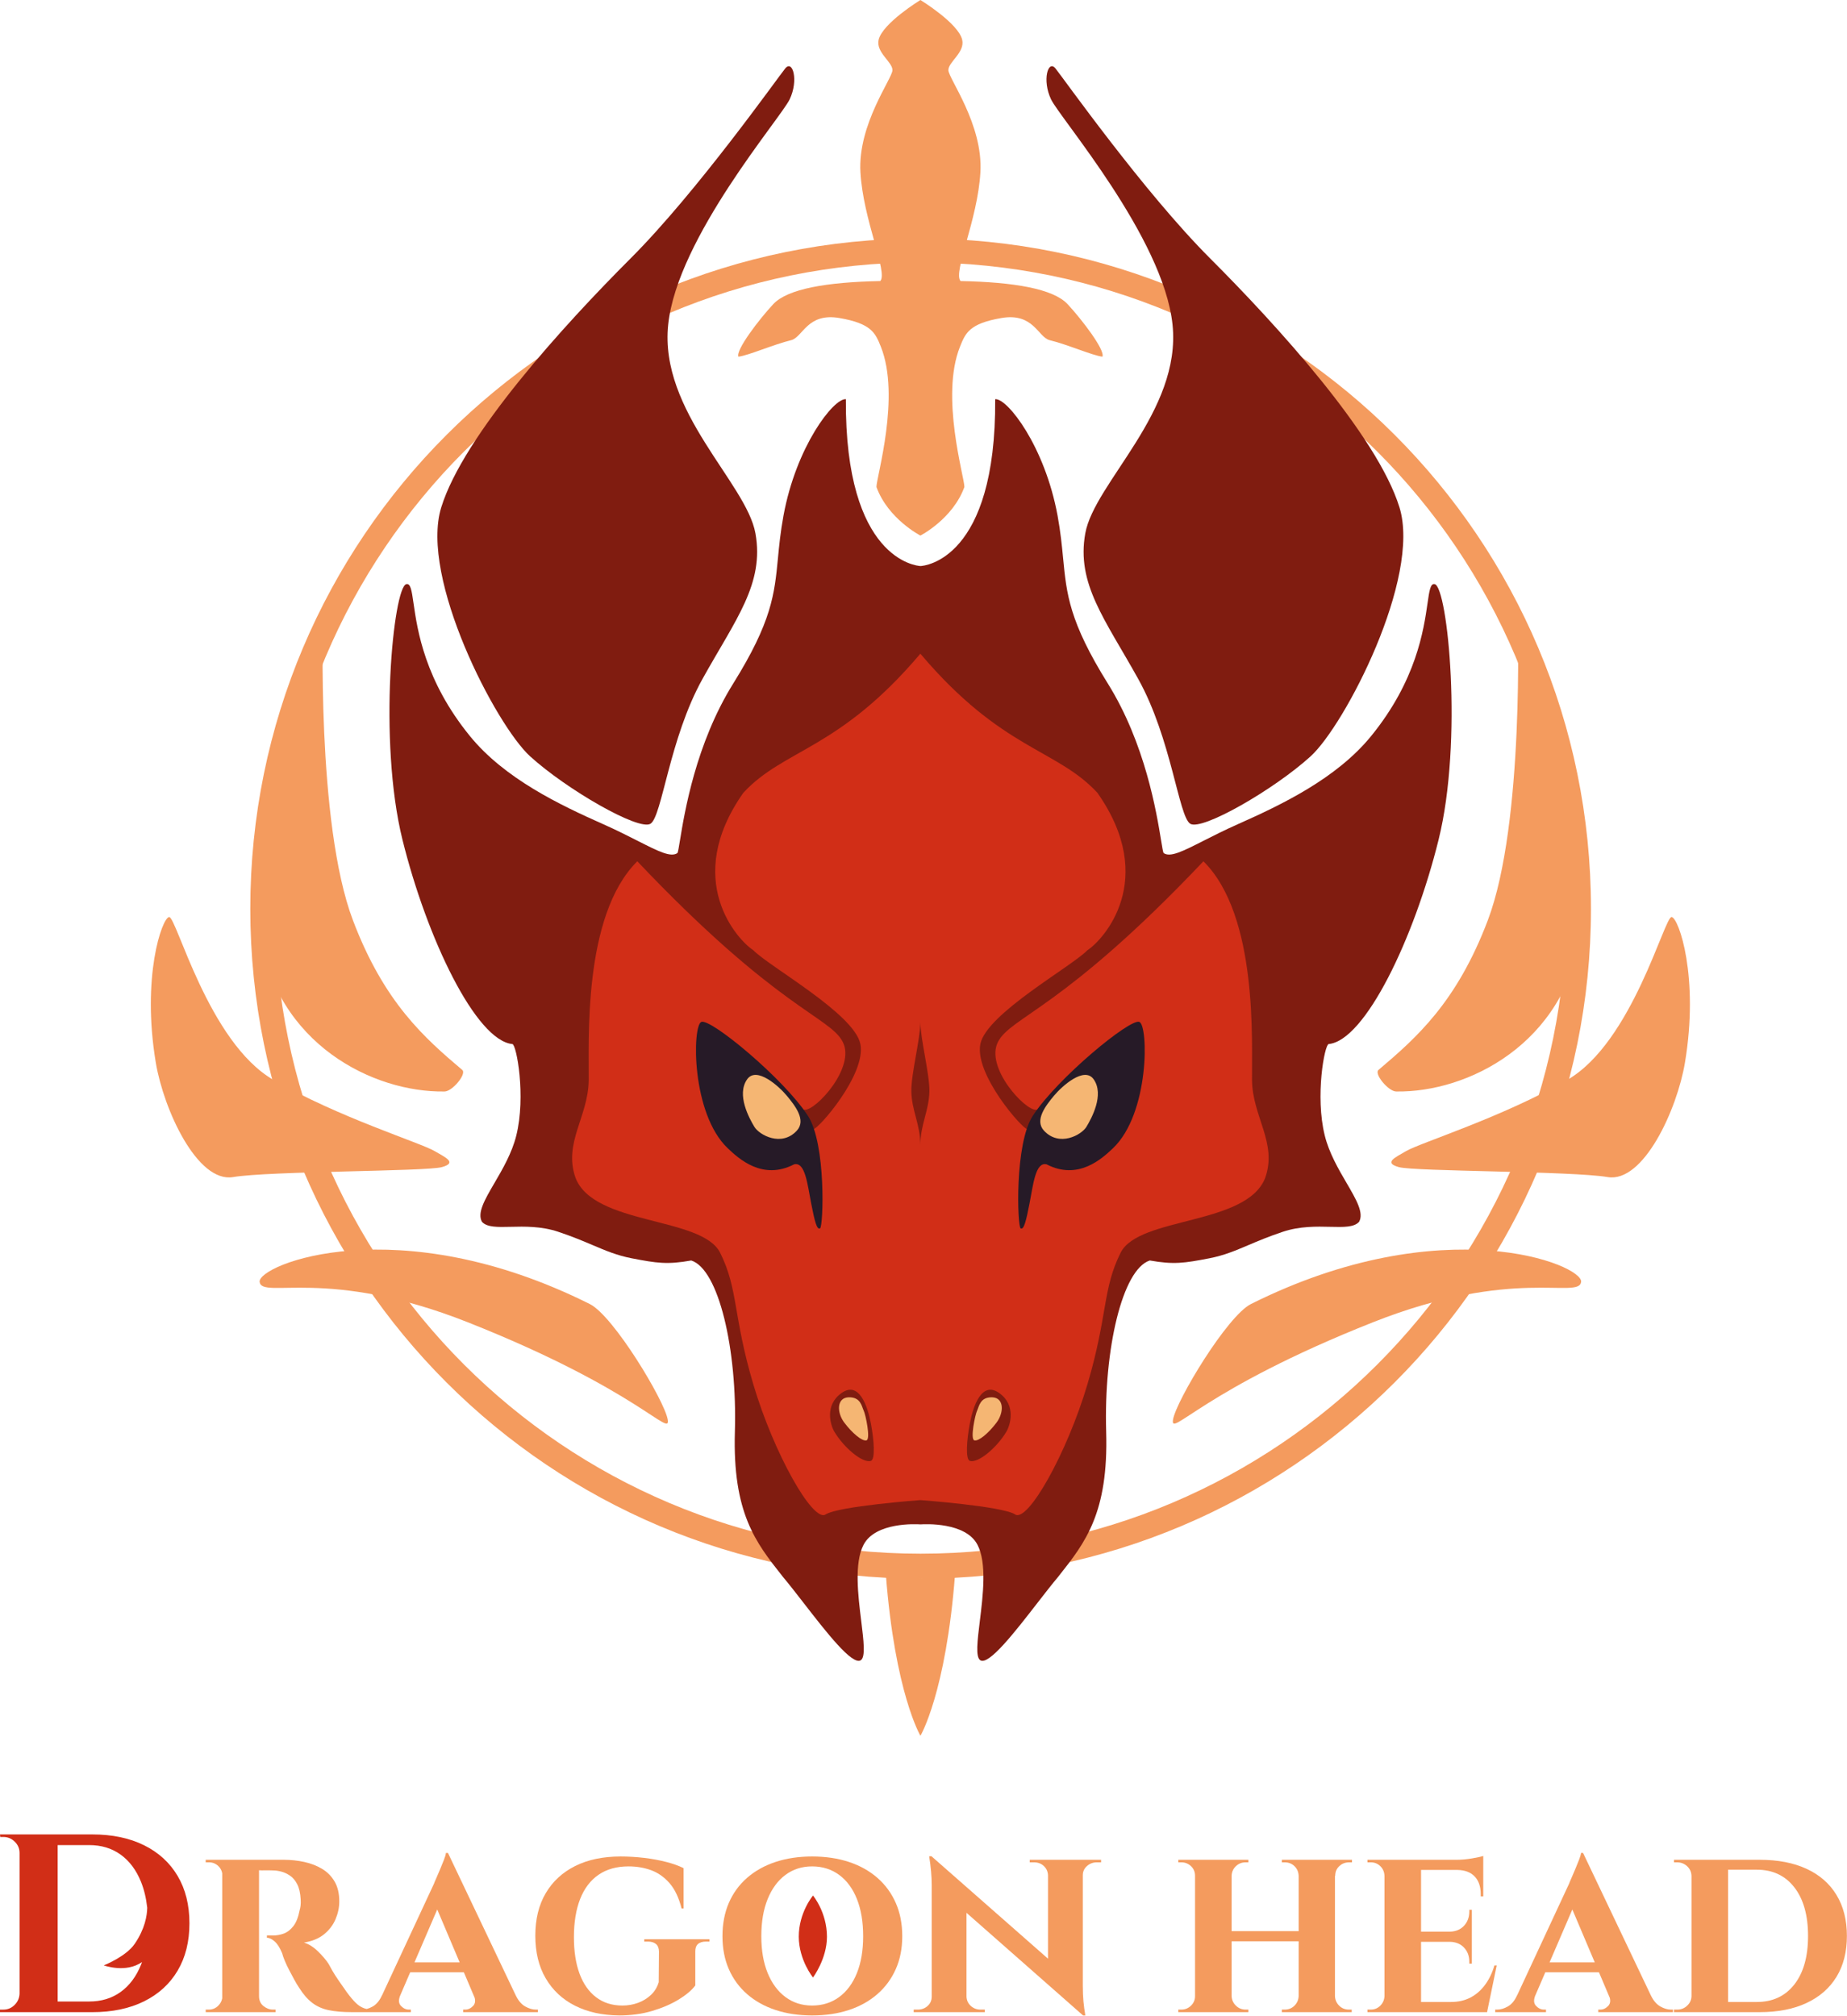 <?xml version="1.0" encoding="UTF-8"?> <svg xmlns="http://www.w3.org/2000/svg" width="3194" height="3486" viewBox="0 0 3194 3486" fill="none"><path d="M1592.03 2687.02C975.35 2687.02 475.433 2187.1 475.433 1570.43C475.433 953.75 975.35 453.831 1592.03 453.831C2208.71 453.831 2708.62 953.75 2708.62 1570.43C2708.62 2187.1 2208.71 2687.02 1592.03 2687.02ZM1592.03 412.43C951.823 412.43 432.831 931.42 432.831 1571.63C432.831 2211.84 951.593 2730.2 1591.8 2730.2C2232.01 2730.2 2751.23 2211.84 2751.23 1571.63C2751.23 931.42 2232.24 412.43 1592.03 412.43Z" fill="#F49B5E"></path><path fill-rule="evenodd" clip-rule="evenodd" d="M1592.14 2636.33C1599.21 2635.86 1669.91 2632.12 1690.4 2671.71C1706.75 2703.29 1699.89 2758.98 1694.39 2803.68C1690.17 2837.94 1686.74 2865.74 1695.18 2871.27C1709.74 2880.83 1754.56 2823.05 1793.74 2772.53C1806.84 2755.65 1819.31 2739.57 1829.81 2727.09L1831.8 2724.57C1876.57 2667.89 1917.08 2616.61 1912.89 2475.96C1908.63 2333.22 1940.95 2195.13 1988.32 2179.95C2029.62 2187.24 2047.71 2184.63 2091.45 2176.13C2116.77 2171.2 2135.8 2163.13 2158.66 2153.43C2175.27 2146.38 2193.9 2138.47 2218.44 2130.29C2247.95 2120.46 2276.82 2121.15 2300.43 2121.72C2323.48 2122.28 2341.51 2122.71 2350.22 2113.11C2358.92 2097.8 2345.4 2074.65 2328.63 2045.92C2314.66 2022 2298.43 1994.22 2290.9 1963.87C2273.97 1895.68 2290.57 1806.33 2297.7 1805.64C2360.52 1799.56 2445.2 1623.92 2487.71 1452.34C2530.23 1280.76 2503.49 1015.18 2481.03 1010.24C2473.62 1008.61 2471.83 1021.01 2468.59 1043.5C2462 1089.25 2449.4 1176.74 2371.22 1272.83C2311.29 1346.49 2215.91 1391.93 2140.14 1425.6C2117.17 1435.81 2097.5 1445.81 2080.82 1454.28C2045.46 1472.24 2023.55 1483.37 2012.19 1475.26C2011.14 1473.44 2009.89 1465.78 2007.91 1453.64C2000.01 1405.33 1980.53 1286.07 1915.75 1182.11C1848.97 1074.94 1844.38 1027.34 1838.45 965.662C1836.35 943.888 1834.09 920.359 1828.86 891.834C1806.93 772.227 1742.21 688.534 1720.96 690.356C1722.73 968.073 1598.6 978.592 1591.86 978.959C1585.12 978.592 1460.99 968.073 1462.76 690.356C1441.5 688.534 1376.79 772.227 1354.86 891.834C1349.63 920.359 1347.36 943.888 1345.27 965.662C1339.33 1027.34 1334.75 1074.94 1267.97 1182.11C1203.19 1286.07 1183.7 1405.33 1175.81 1453.64C1173.83 1465.78 1172.58 1473.44 1171.52 1475.26C1160.17 1483.37 1138.26 1472.24 1102.9 1454.28C1086.22 1445.81 1066.54 1435.81 1043.57 1425.6C967.804 1391.93 872.429 1346.49 812.495 1272.83C734.321 1176.74 721.716 1089.25 715.125 1043.5C711.885 1021.01 710.098 1008.61 702.684 1010.24C680.231 1015.18 653.485 1280.76 696.002 1452.34C738.516 1623.92 823.198 1799.56 886.02 1805.64C893.148 1806.33 909.748 1895.68 892.818 1963.87C885.284 1994.22 869.059 2022 855.09 2045.92C838.315 2074.65 824.796 2097.8 833.501 2113.11C842.203 2122.71 860.235 2122.28 883.285 2121.72C906.895 2121.15 935.769 2120.46 965.274 2130.29C989.812 2138.47 1008.44 2146.38 1025.05 2153.43C1047.91 2163.13 1066.94 2171.2 1092.27 2176.13C1136 2184.63 1154.09 2187.24 1195.39 2179.95C1242.77 2195.13 1275.08 2333.22 1270.83 2475.96C1266.64 2616.61 1307.14 2667.89 1351.92 2724.57L1353.9 2727.09C1364.4 2739.57 1376.87 2755.65 1389.97 2772.53C1429.16 2823.05 1473.97 2880.83 1488.54 2871.27C1496.97 2865.74 1493.55 2837.94 1489.33 2803.68C1483.82 2758.98 1476.97 2703.29 1493.31 2671.71C1513.8 2632.12 1584.51 2635.86 1591.57 2636.33V2636.37C1591.57 2636.37 1591.67 2636.37 1591.86 2636.35C1592.05 2636.37 1592.14 2636.37 1592.14 2636.37V2636.33Z" fill="#801C10"></path><path d="M2027.64 561.399C2043.4 711.752 1892.53 834.991 1876.78 922.337C1861.02 1009.69 1911.17 1071.32 1968.44 1174.42C2025.72 1277.52 2038.15 1411.71 2058.2 1424.6C2078.25 1437.49 2203.36 1365.38 2266.36 1308.1C2325.55 1254.29 2457.8 999.432 2420.09 877.461C2381.43 752.404 2207.13 561.371 2092.58 446.814C1978.02 332.259 1838.1 134.092 1825.21 118.341C1812.33 102.589 1801.82 138.88 1817.57 171.814C1833.32 204.748 2011.89 411.047 2027.64 561.399Z" fill="#801C10"></path><path d="M916.776 1308.1C979.781 1365.38 1104.89 1437.49 1124.94 1424.6C1144.99 1411.71 1157.42 1277.52 1214.69 1174.42C1271.97 1071.32 1322.11 1009.69 1306.36 922.339C1290.61 834.99 1139.74 711.754 1155.49 561.399C1171.24 411.046 1349.81 204.749 1365.56 171.813C1381.32 138.879 1370.81 102.59 1357.92 118.34C1345.04 134.091 1205.12 332.26 1090.56 446.815C976.008 561.37 801.706 752.403 763.042 877.46C725.334 999.432 857.584 1254.29 916.776 1308.1Z" fill="#801C10"></path><path d="M1740.5 2475.74C1724.49 2503.01 1691.66 2531.07 1677.18 2526.53C1669.37 2524.09 1671.57 2491.15 1677.18 2461.6C1682.79 2431.98 1697.55 2387.74 1727.78 2409.08C1758.02 2430.42 1746.68 2465.21 1740.5 2475.74ZM1607.18 1887.76C1606.48 1920.93 1591.61 1944.98 1591.58 1980.32C1591.55 1944.98 1576.68 1920.93 1575.98 1887.76C1575.34 1857.81 1591.58 1796.91 1591.58 1767.11C1591.58 1796.91 1607.82 1857.81 1607.18 1887.76ZM1505.98 2526.53C1491.5 2531.07 1458.67 2503.01 1442.67 2475.74C1436.48 2465.21 1425.14 2430.42 1455.38 2409.08C1485.61 2387.74 1500.37 2431.98 1505.98 2461.6C1511.59 2491.15 1513.79 2524.09 1505.98 2526.53ZM2165.11 1868.63C2164.16 1805.61 2176.57 1584.08 2081.08 1489.55C1838.55 1745.45 1748.79 1757.86 1725.87 1801.79C1702.96 1845.71 1772.66 1921.15 1791.76 1919.24C1810.86 1917.33 1784.12 1951.7 1776.48 1952.66C1768.84 1953.61 1684.81 1858.13 1695.32 1805.61C1705.82 1753.09 1852.87 1671.93 1880.56 1643.28C1907.3 1626.09 2003.74 1522.01 1897.75 1371.14C1827.09 1294.75 1732.9 1297.62 1591.58 1130.52C1450.26 1297.62 1356.07 1294.75 1285.41 1371.14C1179.42 1522.01 1275.86 1626.09 1302.6 1643.28C1330.29 1671.93 1477.34 1753.09 1487.84 1805.61C1498.34 1858.13 1414.32 1953.61 1406.68 1952.66C1399.04 1951.7 1372.3 1917.33 1391.4 1919.24C1410.5 1921.15 1480.2 1845.71 1457.29 1801.79C1434.37 1757.86 1344.61 1745.45 1102.08 1489.55C1006.59 1584.08 1019 1805.61 1018.05 1868.63C1017.09 1931.65 974.124 1976.53 995.132 2036.68C1026.64 2119.76 1213.8 2103.53 1245.31 2166.55C1276.82 2229.57 1267.27 2274.45 1302.6 2393.81C1337.93 2513.16 1405.72 2633.48 1427.69 2619.16C1449.65 2604.83 1591.58 2594.33 1591.58 2594.33C1591.58 2594.33 1733.51 2604.83 1755.48 2619.16C1777.44 2633.48 1845.23 2513.16 1880.56 2393.81C1915.89 2274.45 1906.34 2229.57 1937.86 2166.55C1969.37 2103.53 2156.52 2119.76 2188.03 2036.68C2209.04 1976.53 2166.07 1931.65 2165.11 1868.63Z" fill="#D12E17"></path><path d="M2028.55 2454.87C2034.28 2421.93 2122.28 2275.76 2163.19 2255.3C2495.63 2089.03 2738.3 2187.4 2734.2 2217.1C2729.97 2247.74 2617.71 2190.37 2374.22 2286.81C2079.54 2403.52 2022.83 2487.8 2028.55 2454.87ZM2431.51 1990.8C2456.19 1976.26 2597.66 1932.55 2710.33 1867.62C2823 1802.69 2878.39 1584.03 2890.8 1585.94C2903.21 1587.85 2938.54 1690.02 2913.72 1838.02C2900.16 1918.86 2842.1 2046.18 2780.04 2035.68C2717.97 2025.18 2446.79 2026.13 2419.09 2018.49C2391.4 2010.85 2413.69 2001.3 2431.51 1990.8ZM2414.32 1887.68C2400.79 1887.45 2375.8 1857.19 2383.77 1850.44C2449.14 1795.03 2518.9 1733.9 2572.83 1591.67C2636.69 1423.23 2624.39 1068.4 2624.39 1068.4C2624.41 1068.17 2768.69 1370.36 2734.2 1612.68C2706.7 1805.92 2537.05 1889.75 2414.32 1887.68Z" fill="#F49B5E"></path><path d="M1970.33 1767.32C1954.58 1760.64 1828.46 1864.66 1786.04 1929.65C1754.23 1978.39 1759.31 2121.58 1765.04 2124.44C1770.77 2127.31 1774.55 2110.71 1780.31 2081.47C1786.77 2048.72 1790.49 2008.88 1809.91 2013.68C1864.34 2041.84 1905.36 2004.12 1924.5 1985.98C1988 1925.83 1986.09 1774.01 1970.33 1767.32Z" fill="#261A27"></path><path d="M1212.79 1767.32C1197.03 1774.01 1195.12 1925.83 1258.62 1985.98C1277.76 2004.12 1318.77 2041.84 1373.2 2013.68C1392.62 2008.88 1396.34 2048.72 1402.8 2081.47C1408.57 2110.71 1412.35 2127.31 1418.08 2124.44C1423.81 2121.58 1428.88 1978.39 1397.07 1929.65C1354.66 1864.66 1228.54 1760.64 1212.79 1767.32Z" fill="#261A27"></path><path d="M1689.75 2439.48C1693.09 2432.79 1694.52 2416.08 1715.53 2416.56C1736.53 2417.04 1736.53 2442.82 1723.16 2460.48C1709.8 2478.15 1692.61 2492.95 1684.97 2491.04C1677.33 2489.13 1686.4 2446.16 1689.75 2439.48ZM1891.22 1866.56C1910.18 1893.32 1887.4 1934.35 1878.81 1948.68C1870.21 1963 1831.75 1984.1 1805.28 1955.36C1788.57 1937.22 1808.63 1911.91 1822.47 1895.2C1836.32 1878.49 1874.99 1843.64 1891.22 1866.56Z" fill="#F5B673"></path><path d="M1493.53 2439.48C1490.19 2432.79 1488.75 2416.08 1467.75 2416.56C1446.74 2417.04 1446.74 2442.82 1460.11 2460.48C1473.48 2478.15 1490.66 2492.95 1498.3 2491.04C1505.94 2489.13 1496.87 2446.16 1493.53 2439.48ZM1292.05 1866.56C1273.1 1893.32 1295.87 1934.35 1304.46 1948.68C1313.06 1963 1351.52 1984.1 1377.99 1955.36C1394.7 1937.22 1374.65 1911.91 1360.8 1895.2C1346.95 1878.49 1308.28 1843.64 1292.05 1866.56Z" fill="#F5B673"></path><path d="M1154.63 2454.87C1148.9 2421.93 1060.9 2275.76 1019.99 2255.3C687.557 2089.03 444.883 2187.4 448.984 2217.1C453.211 2247.74 565.477 2190.37 808.968 2286.81C1103.64 2403.53 1160.36 2487.8 1154.63 2454.87ZM751.677 1990.8C726.997 1976.26 585.531 1932.55 472.855 1867.62C360.18 1802.69 304.799 1584.03 292.385 1585.94C279.971 1587.85 244.642 1690.02 269.468 1838.02C283.028 1918.86 341.084 2046.18 403.151 2035.68C465.217 2025.18 736.397 2026.13 764.089 2018.49C791.78 2010.85 769.501 2001.31 751.677 1990.8ZM768.865 1887.68C782.394 1887.45 807.388 1857.19 799.42 1850.44C734.045 1795.03 664.284 1733.9 610.356 1591.67C546.494 1423.23 558.793 1068.4 558.793 1068.4C558.773 1068.17 414.496 1370.36 448.984 1612.68C476.487 1805.92 646.14 1889.75 768.865 1887.68Z" fill="#F49B5E"></path><path d="M1591.83 2730.1C1591.83 2730.1 1539.06 2708.31 1531.9 2723.1C1547.66 2927.92 1591.71 3001.93 1591.71 3001.93C1591.71 3001.93 1635.77 2927.92 1651.53 2723.1C1644.37 2708.31 1591.83 2730.1 1591.83 2730.1Z" fill="#F49B5E"></path><path d="M1846.28 526.133C1821.45 499.395 1753.66 487.937 1661.04 486.027C1647.67 470.75 1690.64 380.992 1695.41 297.919C1700.19 214.845 1640.03 135.591 1640.03 121.269C1640.03 106.946 1669.01 90.638 1663.9 68.751C1657.22 40.105 1591.67 0 1591.67 0C1591.67 0 1526.13 40.105 1519.44 68.751C1514.34 90.638 1543.32 106.946 1543.32 121.269C1543.32 135.591 1483.16 214.845 1487.93 297.919C1492.71 380.992 1535.68 470.75 1522.31 486.027C1429.69 487.937 1361.89 499.395 1337.07 526.133C1312.24 552.868 1272.14 605.385 1276.91 616.845C1294.1 614.935 1337.07 595.837 1368.58 588.199C1388.63 582.469 1396.27 540.456 1451.65 550.004C1507.03 559.552 1513.75 575.867 1523.26 599.657C1557.64 685.595 1515.63 825.006 1515.63 842.194C1535.68 897.574 1591.67 926.222 1591.67 926.222C1591.67 926.222 1647.67 897.574 1667.72 842.194C1667.72 825.006 1625.71 685.595 1660.08 599.657C1669.6 575.867 1676.31 559.552 1731.7 550.004C1787.08 540.456 1794.72 582.469 1814.77 588.199C1846.28 595.837 1889.25 614.935 1906.44 616.845C1911.21 605.385 1871.11 552.868 1846.28 526.133Z" fill="#F49B5E"></path><path d="M1405.93 3278.21C1405.93 3278.21 1430.04 3307.14 1430.04 3349.57C1430.04 3387.67 1405.93 3419.98 1405.93 3419.98C1405.93 3419.98 1381.5 3390.08 1381.33 3349.57C1381.16 3307.62 1405.93 3278.21 1405.93 3278.21Z" fill="#D12E17"></path><path fill-rule="evenodd" clip-rule="evenodd" d="M802.145 3410.96L820.861 3455.14C822.375 3461.02 821.465 3465.7 818.129 3469.15C814.027 3473.4 809.49 3475.52 804.516 3475.52H801.003V3479.91H930.109V3475.52H926.595C920.735 3475.52 914.587 3473.69 908.151 3470.03C901.709 3466.37 896.295 3460 891.904 3450.93H891.892L774.654 3204.56H771.142C770.847 3207.49 769.674 3211.52 767.629 3216.64C765.577 3221.76 763.382 3227.18 761.041 3232.89C758.695 3238.6 756.499 3243.72 754.455 3248.26C752.403 3252.8 751.086 3255.94 750.502 3257.7L660.615 3450.93H660.479C656.376 3460 651.108 3466.37 644.671 3470.03C641.089 3472.07 637.601 3473.53 634.202 3474.44C632.33 3474.03 630.553 3473.51 628.872 3472.88C624.185 3471.13 619.65 3468.13 615.259 3463.88C610.866 3459.64 605.742 3453.56 599.888 3445.66C594.907 3438.63 590.153 3431.82 585.617 3425.23C581.074 3418.65 577.342 3412.79 574.419 3407.67C571.489 3402.55 569.438 3398.82 568.271 3396.47C563.88 3389.74 557.8 3382.57 550.047 3374.95C542.287 3367.34 534.163 3362.22 525.675 3359.58C540.016 3357.24 551.653 3352.41 560.587 3345.09C569.513 3337.77 576.1 3329.06 580.347 3318.96C584.587 3308.86 586.714 3298.69 586.714 3288.44C586.714 3274.68 584.005 3263.19 578.591 3253.97C573.171 3244.74 565.924 3237.43 556.854 3232.01C547.775 3226.59 537.531 3222.64 526.115 3220.15C514.697 3217.67 502.984 3216.42 490.983 3216.42H443.557C443.557 3216.42 443.557 3216.42 443.557 3216.42H387.348L387.348 3216.42H355.729V3220.81H361.439C367.587 3220.81 372.925 3222.94 377.468 3227.18C381.085 3230.57 383.353 3234.74 384.273 3239.71V3456.04C383.353 3460.87 381.085 3465.09 377.468 3468.71C372.925 3473.25 367.435 3475.52 360.999 3475.52H355.729V3479.91H476.492V3475.52H472.101C466.241 3475.52 460.752 3473.47 455.633 3469.37C450.507 3465.27 447.948 3459.56 447.948 3452.24V3234.47C450.272 3234.73 453.563 3234.78 457.828 3234.64C462.365 3234.5 467.415 3234.57 472.979 3234.86C476.78 3234.86 481.247 3235.52 486.372 3236.84C491.491 3238.16 496.541 3240.5 501.523 3243.87C506.497 3247.23 510.669 3252.21 514.039 3258.8C517.4 3265.38 519.376 3274.1 519.967 3284.93C520.255 3289.03 520.185 3292.69 519.747 3295.91C519.307 3299.13 518.793 3301.61 518.21 3303.37C515.863 3315.67 512.206 3324.96 507.231 3331.26C502.251 3337.56 496.761 3341.8 490.765 3343.99C484.761 3346.19 478.687 3347.29 472.54 3347.29H461.561V3351.24C465.658 3351.24 470.124 3353.36 474.955 3357.61C479.785 3361.85 484.101 3368.66 487.91 3378.03C488.788 3381.54 490.325 3385.93 492.52 3391.2C494.716 3396.47 497.275 3401.89 500.205 3407.45C503.129 3413.01 506.058 3418.5 508.988 3423.92C511.91 3429.34 514.697 3433.95 517.332 3437.75C524.062 3448.58 531.453 3457.15 539.508 3463.44C547.556 3469.74 557.073 3474.06 568.051 3476.4C579.029 3478.74 592.424 3479.91 608.233 3479.91L710.542 3479.91V3475.52H707.029C702.047 3475.52 697.511 3473.4 693.414 3469.15C689.538 3465.14 688.932 3459.49 691.599 3452.21L709.359 3410.96H802.145ZM716.733 3393.84L756.125 3302.34L794.889 3393.84H716.733Z" fill="#F49B5E"></path><path fill-rule="evenodd" clip-rule="evenodd" d="M3043.21 3216.42C3074.53 3216.42 3101.46 3221.62 3124.01 3232.01C3146.55 3242.4 3163.82 3257.48 3175.82 3277.24C3187.83 3297 3193.83 3320.65 3193.83 3348.16C3193.83 3375.69 3187.83 3399.26 3175.82 3418.87C3163.82 3438.48 3146.55 3453.56 3124.01 3464.1C3101.46 3474.64 3074.53 3479.91 3043.21 3479.91H2894.78V3475.52H2900.49C2907.22 3475.52 2913 3473.18 2917.83 3468.49C2922.6 3463.87 2925.02 3458.39 2925.08 3452.05V3244.06C2924.78 3237.34 2922.22 3231.78 2917.4 3227.4C2912.56 3223.01 2906.78 3220.81 2900.05 3220.81H2894.78V3216.42H3043.21ZM3037.94 3462.34H2988.31V3233.55H3037.94C3065.45 3233.55 3087.12 3243.72 3102.93 3264.07C3118.74 3284.42 3126.64 3312.45 3126.64 3348.16C3126.64 3383.89 3118.74 3411.84 3102.93 3432.04C3087.12 3452.24 3065.45 3462.34 3037.94 3462.34Z" fill="#F49B5E"></path><path d="M2564.99 3279.66V3209.83C2561.48 3211 2555.04 3212.4 2545.67 3214C2536.3 3215.61 2527.37 3216.42 2518.88 3216.42L2518.9 3216.42H2397.24V3216.42H2364.75V3220.81H2370.46C2376.89 3220.81 2382.38 3223.01 2386.93 3227.4C2391.46 3231.79 2393.88 3237.35 2394.17 3244.08V3452.24C2393.88 3458.69 2391.46 3464.17 2386.93 3468.71C2382.38 3473.25 2376.89 3475.52 2370.46 3475.52H2364.75V3479.91H2571.58L2588.27 3399.11H2584.32C2580.51 3411.99 2575.09 3423.19 2568.07 3432.7C2561.04 3442.22 2552.62 3449.54 2542.82 3454.66C2533.01 3459.78 2521.81 3462.34 2509.23 3462.34H2457.41V3358.26H2507.47C2517.71 3358.56 2525.84 3361.93 2531.84 3368.37C2537.84 3374.81 2540.84 3382.86 2540.84 3392.52V3396.03H2545.23V3302.93H2540.84V3306C2540.84 3315.67 2537.84 3323.79 2531.84 3330.38C2525.84 3336.97 2517.71 3340.41 2507.47 3340.7H2457.41V3233.98H2520.64C2533.52 3234.28 2543.4 3238.09 2550.28 3245.4C2557.16 3252.72 2560.6 3262.82 2560.6 3275.7V3279.66H2564.99Z" fill="#F49B5E"></path><path d="M2308.54 3452.24V3244.08H2308.98C2308.98 3237.35 2311.32 3231.79 2316.01 3227.4C2320.69 3223 2326.39 3220.81 2333.13 3220.81H2337.96V3216.42H2307.66V3216.42H2246.62V3216.42H2216.76V3220.81H2221.59C2228.33 3220.81 2233.96 3223 2238.5 3227.4C2243.04 3231.79 2245.45 3237.35 2245.75 3244.08V3339.82H2129.81V3244.08C2130.1 3237.35 2132.59 3231.79 2137.28 3227.4C2141.96 3223 2147.52 3220.81 2153.97 3220.81H2158.8V3216.42H2128.94V3216.42H2067.9V3216.42H2037.6V3220.81H2042.87C2049.3 3220.81 2054.87 3223 2059.55 3227.4C2064.23 3231.79 2066.58 3237.35 2066.58 3244.08V3452.24C2066.58 3458.69 2064.23 3464.18 2059.55 3468.71C2054.87 3473.25 2049.3 3475.52 2042.87 3475.52H2037.6V3479.91H2158.8V3475.52H2153.97C2147.52 3475.52 2141.96 3473.25 2137.28 3468.71C2132.59 3464.18 2130.1 3458.69 2129.81 3452.24V3357.39H2245.75V3452.24C2245.45 3458.69 2243.04 3464.18 2238.5 3468.71C2233.96 3473.25 2228.33 3475.52 2221.59 3475.52H2216.76V3479.91H2337.52V3475.52H2332.69C2325.96 3475.52 2320.32 3473.25 2315.79 3468.71C2311.24 3464.18 2308.83 3458.69 2308.54 3452.24Z" fill="#F49B5E"></path><path d="M1872.48 3243.21V3434.24C1872.48 3444.49 1872.85 3453.49 1873.58 3461.25C1874.31 3469.01 1875.41 3477.13 1876.87 3485.62H1872.92L1671.36 3308.13V3453.12C1671.65 3459.56 1674.14 3464.91 1678.83 3469.15C1683.51 3473.4 1689.07 3475.52 1695.51 3475.52H1702.98V3479.91H1580.02V3475.52H1587.05C1593.78 3475.52 1599.49 3473.4 1604.17 3469.15C1608.85 3464.91 1611.2 3459.56 1611.2 3453.12V3260.33C1611.2 3245.4 1609.73 3228.71 1606.81 3210.27H1610.76L1812.32 3387.46V3243.21C1812.03 3236.77 1809.61 3231.43 1805.08 3227.18C1800.54 3222.94 1794.9 3220.81 1788.17 3220.81H1780.71V3216.42H1904.1V3220.81H1896.64C1890.19 3220.81 1884.56 3222.94 1879.73 3227.18C1874.9 3231.43 1872.48 3236.77 1872.48 3243.21Z" fill="#F49B5E"></path><path fill-rule="evenodd" clip-rule="evenodd" d="M1404.37 3210.71C1427.79 3210.71 1449.01 3213.86 1468.04 3220.15C1487.07 3226.45 1503.46 3235.6 1517.23 3247.6C1530.98 3259.61 1541.6 3274.1 1549.06 3291.07C1556.53 3308.06 1560.26 3327.24 1560.26 3348.6C1560.26 3369.68 1556.53 3388.64 1549.06 3405.47C1541.6 3422.31 1530.98 3436.73 1517.23 3448.73C1503.46 3460.74 1487.07 3469.88 1468.04 3476.18C1449.01 3482.47 1427.79 3485.62 1404.37 3485.62C1381.24 3485.62 1360.16 3482.47 1341.13 3476.18C1322.1 3469.88 1305.71 3460.74 1291.95 3448.73C1278.19 3436.73 1267.65 3422.31 1260.33 3405.47C1253.01 3388.64 1249.35 3369.68 1249.35 3348.6C1249.35 3327.24 1253.01 3308.06 1260.33 3291.07C1267.65 3274.1 1278.19 3259.61 1291.95 3247.6C1305.71 3235.6 1322.1 3226.45 1341.13 3220.15C1360.16 3213.86 1381.24 3210.71 1404.37 3210.71ZM1404.37 3468.49C1422.22 3468.49 1437.81 3463.59 1451.14 3453.78C1464.45 3443.98 1474.7 3430.14 1481.87 3412.28C1489.05 3394.42 1492.64 3373.2 1492.64 3348.6C1492.64 3323.72 1489.05 3302.27 1481.87 3284.27C1474.7 3266.26 1464.45 3252.36 1451.14 3242.55C1437.81 3232.74 1422.22 3227.84 1404.37 3227.84C1386.8 3227.84 1371.43 3232.74 1358.26 3242.55C1345.09 3252.36 1334.83 3266.26 1327.52 3284.27C1320.2 3302.27 1316.54 3323.72 1316.54 3348.6C1316.54 3373.2 1320.2 3394.42 1327.52 3412.28C1334.83 3430.14 1345.09 3443.98 1358.26 3453.78C1371.43 3463.59 1386.8 3468.49 1404.37 3468.49Z" fill="#F49B5E"></path><path d="M1113.88 3213.12C1100.27 3211.52 1086.73 3210.71 1073.26 3210.71C1042.81 3210.71 1016.62 3216.2 994.66 3227.18C972.703 3238.16 955.721 3253.82 943.721 3274.17C931.713 3294.52 925.716 3319.04 925.716 3347.73C925.716 3376.42 931.713 3401.01 943.721 3421.5C955.721 3442 972.552 3457.73 994.221 3468.71C1015.88 3479.69 1041.35 3485.32 1070.63 3485.62C1091.41 3485.62 1110.59 3482.98 1128.16 3477.71C1145.72 3472.44 1160.94 3465.86 1173.83 3457.95C1186.71 3450.05 1196.22 3442 1202.37 3433.8V3375.39C1202.07 3363.69 1208.37 3357.83 1221.25 3357.83H1226.96V3353.87H1114.1V3357.83H1120.25C1126.4 3357.83 1131.16 3359.29 1134.52 3362.22C1137.89 3365.15 1139.57 3369.54 1139.57 3375.39L1139.14 3428.09C1136.5 3436.87 1131.96 3444.27 1125.52 3450.27C1119.08 3456.27 1111.61 3460.81 1103.13 3463.88C1094.63 3466.96 1085.7 3468.49 1076.34 3468.49C1058.48 3468.49 1043.25 3463.66 1030.67 3454C1018.08 3444.34 1008.56 3430.72 1002.12 3413.16C995.682 3395.59 992.465 3374.66 992.465 3350.36C992.465 3324.6 996.046 3302.57 1003.22 3284.27C1010.39 3265.97 1021.01 3251.99 1035.06 3242.33C1049.11 3232.67 1066.38 3227.84 1086.88 3227.84C1100.93 3227.84 1113.95 3230.03 1125.96 3234.42C1137.96 3238.81 1148.58 3246.28 1157.8 3256.82C1167.02 3267.36 1173.97 3282 1178.66 3300.74H1182.17V3230.91C1173.97 3226.81 1163.95 3223.22 1152.09 3220.15C1140.23 3217.08 1127.5 3214.74 1113.88 3213.12Z" fill="#F49B5E"></path><path fill-rule="evenodd" clip-rule="evenodd" d="M2765.06 3410.96L2783.78 3455.14C2785.29 3461.02 2784.38 3465.7 2781.05 3469.15C2776.94 3473.4 2772.41 3475.52 2767.43 3475.52H2763.92V3479.91H2893.02V3475.52H2889.51C2883.65 3475.52 2877.5 3473.69 2871.07 3470.03C2864.63 3466.37 2859.21 3460 2854.82 3450.93H2854.81L2737.57 3204.56H2734.06C2733.76 3207.49 2732.59 3211.52 2730.54 3216.64C2728.49 3221.76 2726.3 3227.18 2723.96 3232.89C2721.61 3238.6 2719.42 3243.72 2717.37 3248.26C2715.32 3252.8 2714 3255.94 2713.42 3257.7L2623.53 3450.93H2623.4C2619.29 3460 2614.02 3466.37 2607.59 3470.03C2601.14 3473.69 2595 3475.52 2589.14 3475.52H2585.63V3479.91H2673.46V3475.52H2669.95C2664.96 3475.52 2660.43 3473.4 2656.33 3469.15C2652.45 3465.14 2651.85 3459.48 2654.52 3452.19L2672.27 3410.96H2765.06ZM2679.65 3393.84L2719.04 3302.34L2757.81 3393.84H2679.65Z" fill="#F49B5E"></path><path d="M208.589 3445.03C193.363 3456.01 175.214 3461.5 154.136 3461.5H131.521H108.027H99.684V3190.98H105.832H130.423H154.136C175.214 3190.98 193.363 3196.47 208.589 3207.45C223.807 3218.43 235.52 3234.02 243.719 3254.22C249.144 3267.6 252.764 3282.66 254.599 3299.37C254.34 3313.18 250.578 3335.94 232.922 3361.81C217.863 3383.89 179.469 3399.04 179.469 3399.04C179.469 3399.04 217.876 3412.97 245.654 3393.17C245.033 3394.89 244.395 3396.6 243.719 3398.26C235.52 3418.47 223.807 3434.06 208.589 3445.03ZM307.174 3244.34C293.562 3221.36 274.163 3203.65 248.989 3191.2C223.807 3178.76 193.946 3172.54 159.406 3172.54H99.684H50.061H35.13H33.813H0L0.439 3176.93H5.708C13.318 3176.93 19.905 3179.64 25.47 3185.06C31.027 3190.48 33.813 3196.99 33.813 3204.6V3447.89C33.518 3455.51 30.664 3462.02 25.25 3467.43C19.829 3472.85 13.318 3475.55 5.708 3475.55H0V3479.95H33.813H35.13H54.892H99.684H159.406C193.946 3479.95 223.807 3473.73 248.989 3461.28C274.163 3448.84 293.562 3431.13 307.174 3408.15C320.787 3385.16 327.594 3357.86 327.594 3326.24C327.594 3294.62 320.787 3267.33 307.174 3244.34Z" fill="#D12E17"></path></svg> 